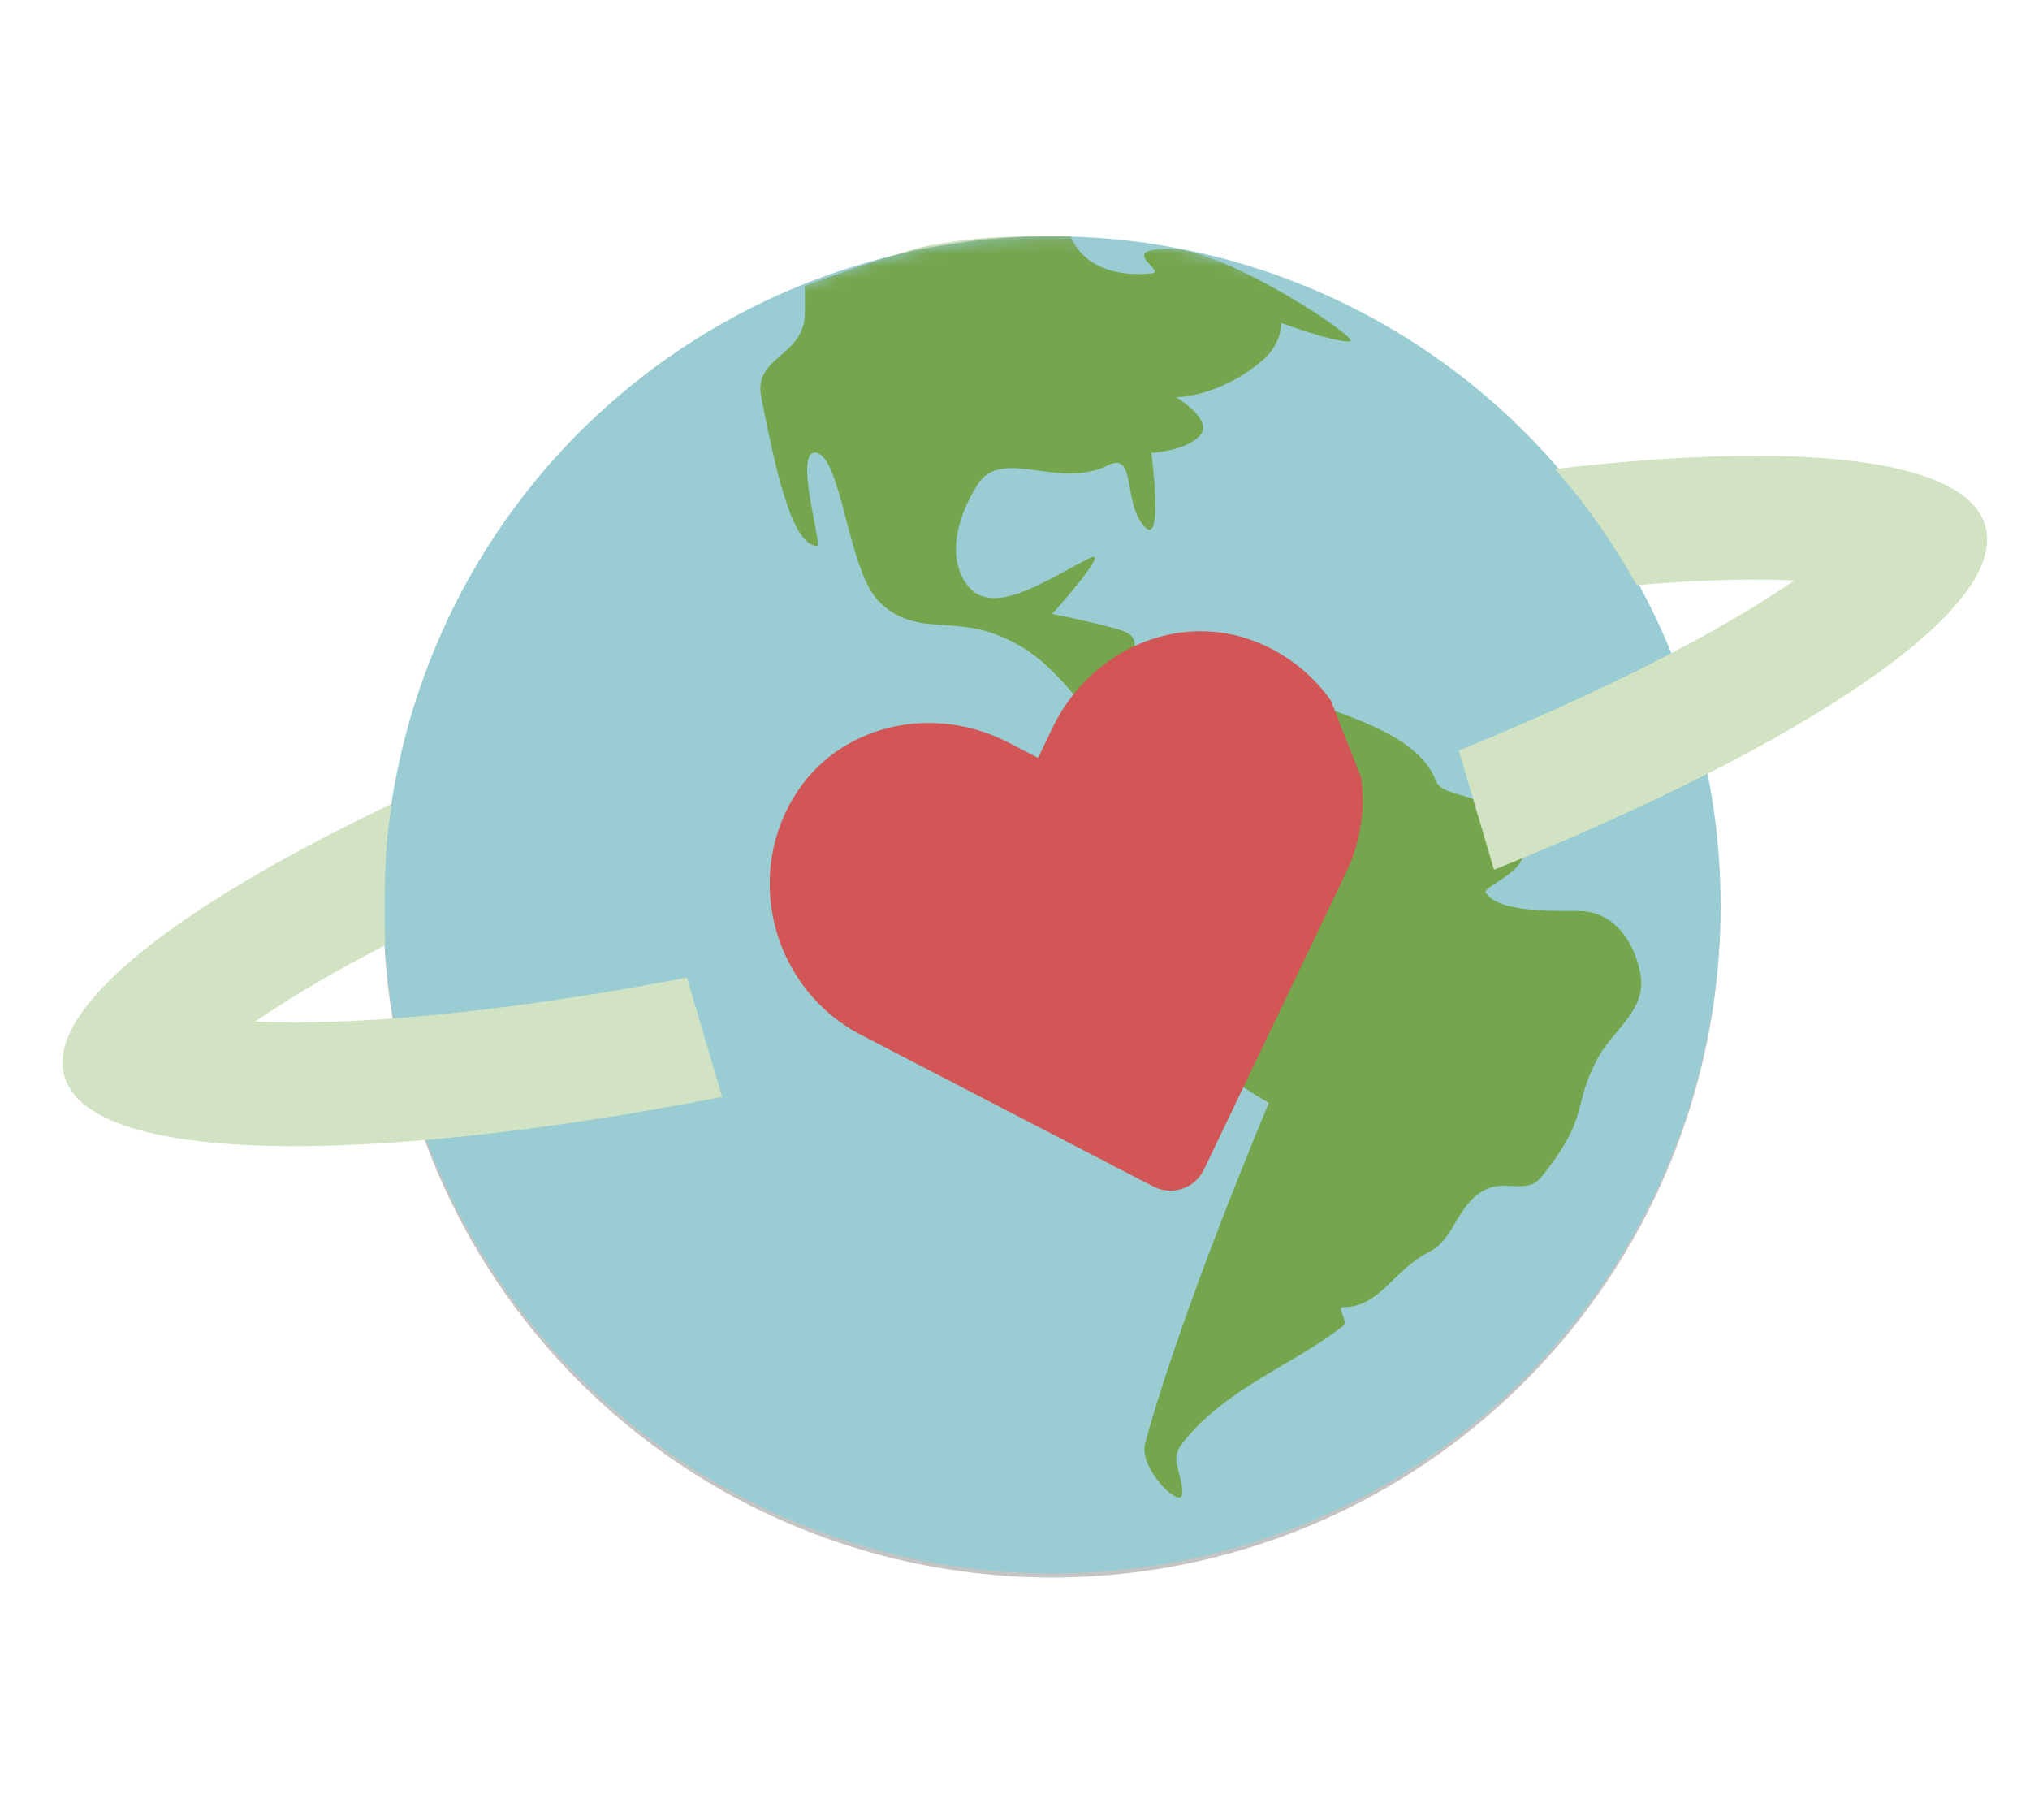<svg width="164" height="147" viewBox="0 0 164 147" fill="none" xmlns="http://www.w3.org/2000/svg">
<circle cx="84.982" cy="73.422" r="54" transform="rotate(6.154 84.982 73.422)" fill="#C4C4C4"/>
<circle cx="85" cy="73.089" r="54" fill="#99CCD3"/>
<mask id="mask0_701_113" style="mask-type:alpha" maskUnits="userSpaceOnUse" x="31" y="19" width="108" height="109">
<circle cx="85" cy="73.089" r="54" fill="#99CCD3"/>
</mask>
<g mask="url(#mask0_701_113)">
<path d="M96.513 63.088C96.709 61.49 96.513 60.588 96.513 60.588C96.513 60.588 92.845 60.29 91.013 59.588C86.928 58.023 86.013 53.088 80.013 51.088C76.552 49.935 73.705 51.281 71.013 48.588C68.513 46.088 68.013 37.088 66 36.589C63.987 36.09 66.487 44.09 66 44.089C63.87 44.086 62.5 37.089 61.502 32.089C60.852 28.834 64.8 28.814 65.013 25.589C65.051 25.004 65.013 23.089 65.013 23.089C65.013 23.089 70.136 21.171 74.013 20.088C78.561 18.817 86.513 19.089 86.513 19.089C86.513 19.089 87.513 22.588 93.013 22.088C94.415 21.961 90.013 20.088 94.513 20.088C99.013 20.088 110.289 27.588 109.013 27.588C107.513 27.588 103.513 26.088 103.513 26.088C103.513 26.088 103.589 27.737 102.013 29.088C98.513 32.088 95.013 32.088 95.013 32.088C95.013 32.088 97.966 33.836 97.013 35.088C96.002 36.416 93.013 36.588 93.013 36.588C93.013 36.588 94.013 44.088 92.513 42.588C90.66 40.736 91.856 36.416 89.513 37.588C85.513 39.588 81.013 36.088 79.013 39.088C78.392 40.018 76.013 44.088 78.013 47.088C80.013 50.088 84.503 46.843 88.013 45.088C89.902 44.144 85.013 49.588 85.013 49.588C85.013 49.588 90.013 50.588 91.013 51.088C92.934 52.049 89.943 54.725 91.013 56.588C92.367 58.947 97.513 59.088 97.513 59.088C97.513 59.088 100.273 54.774 102.513 55.588C108.013 57.588 114.513 59.088 116.013 63.088C116.646 64.776 121.513 63.588 123.013 68.588C123.53 70.312 119.735 71.671 120.013 72.088C121.013 73.588 124.513 73.588 127.513 73.588C130.274 73.588 131.971 75.88 132.513 78.588C133.112 81.585 130.269 83.184 129.013 85.588C126.947 89.542 128.513 90.088 124.513 95.088C123.388 96.494 121.619 95.275 120.013 96.088C117.669 97.275 117.513 100.088 115.513 101.088C112.544 102.573 111.513 105.588 108.513 105.588C107.927 105.588 108.97 106.722 108.513 107.088C104.615 110.206 99.013 112.088 95.513 116.588C94.434 117.975 95.513 118.831 95.513 120.588C95.513 122.088 91.957 118.626 92.513 116.588C95.513 105.588 102.513 89.088 102.513 89.088C102.513 89.088 98.431 86.802 96.513 84.588C92.542 80.007 94.513 75.588 92.513 69.588C91.57 66.76 96.176 65.829 96.513 63.088Z" fill="#75A64E"/>
</g>
<path fill-rule="evenodd" clip-rule="evenodd" d="M55.497 78.967C46.193 80.745 37.772 81.872 30.682 82.337C26.747 82.596 23.389 82.638 20.622 82.514C22.904 80.943 25.774 79.201 29.249 77.336C29.854 77.011 30.473 76.685 31.105 76.358C31.064 74.246 31.026 70.09 31.291 67.633C31.389 66.723 31.509 65.82 31.651 64.926C14.124 73.276 3.647 81.503 5.203 86.932C7.23 94.006 29.104 94.29 58.342 88.603L55.497 78.967ZM120.7 70.257C145.972 60.079 162.301 49.152 160.385 42.467C158.812 36.977 145.284 35.577 125.637 37.884C128.154 40.765 130.365 43.91 132.226 47.264C133.139 47.187 134.032 47.119 134.906 47.062C138.842 46.804 142.199 46.761 144.966 46.885C142.684 48.456 139.814 50.198 136.339 52.063C131.128 54.86 124.892 57.756 117.854 60.62L120.7 70.257Z" fill="#D2E3C4"/>
<g clip-path="url(#clip0_701_113)">
<path d="M101.559 51.875C95.167 49.302 88.026 52.54 85.038 58.778L83.866 61.218L81.462 59.975C75.329 56.789 67.669 58.506 64.114 64.409C60.043 71.181 62.666 80.012 69.531 83.577L93.161 95.832C94.687 96.623 96.53 96.006 97.272 94.456L108.764 70.445C112.109 63.462 108.887 54.832 101.559 51.875Z" fill="#D35656"/>
</g>
<defs>
<clipPath id="clip0_701_113">
<rect width="49" height="49" fill="white" transform="translate(56.941 61.866) rotate(-21.478)"/>
</clipPath>
</defs>
</svg>
